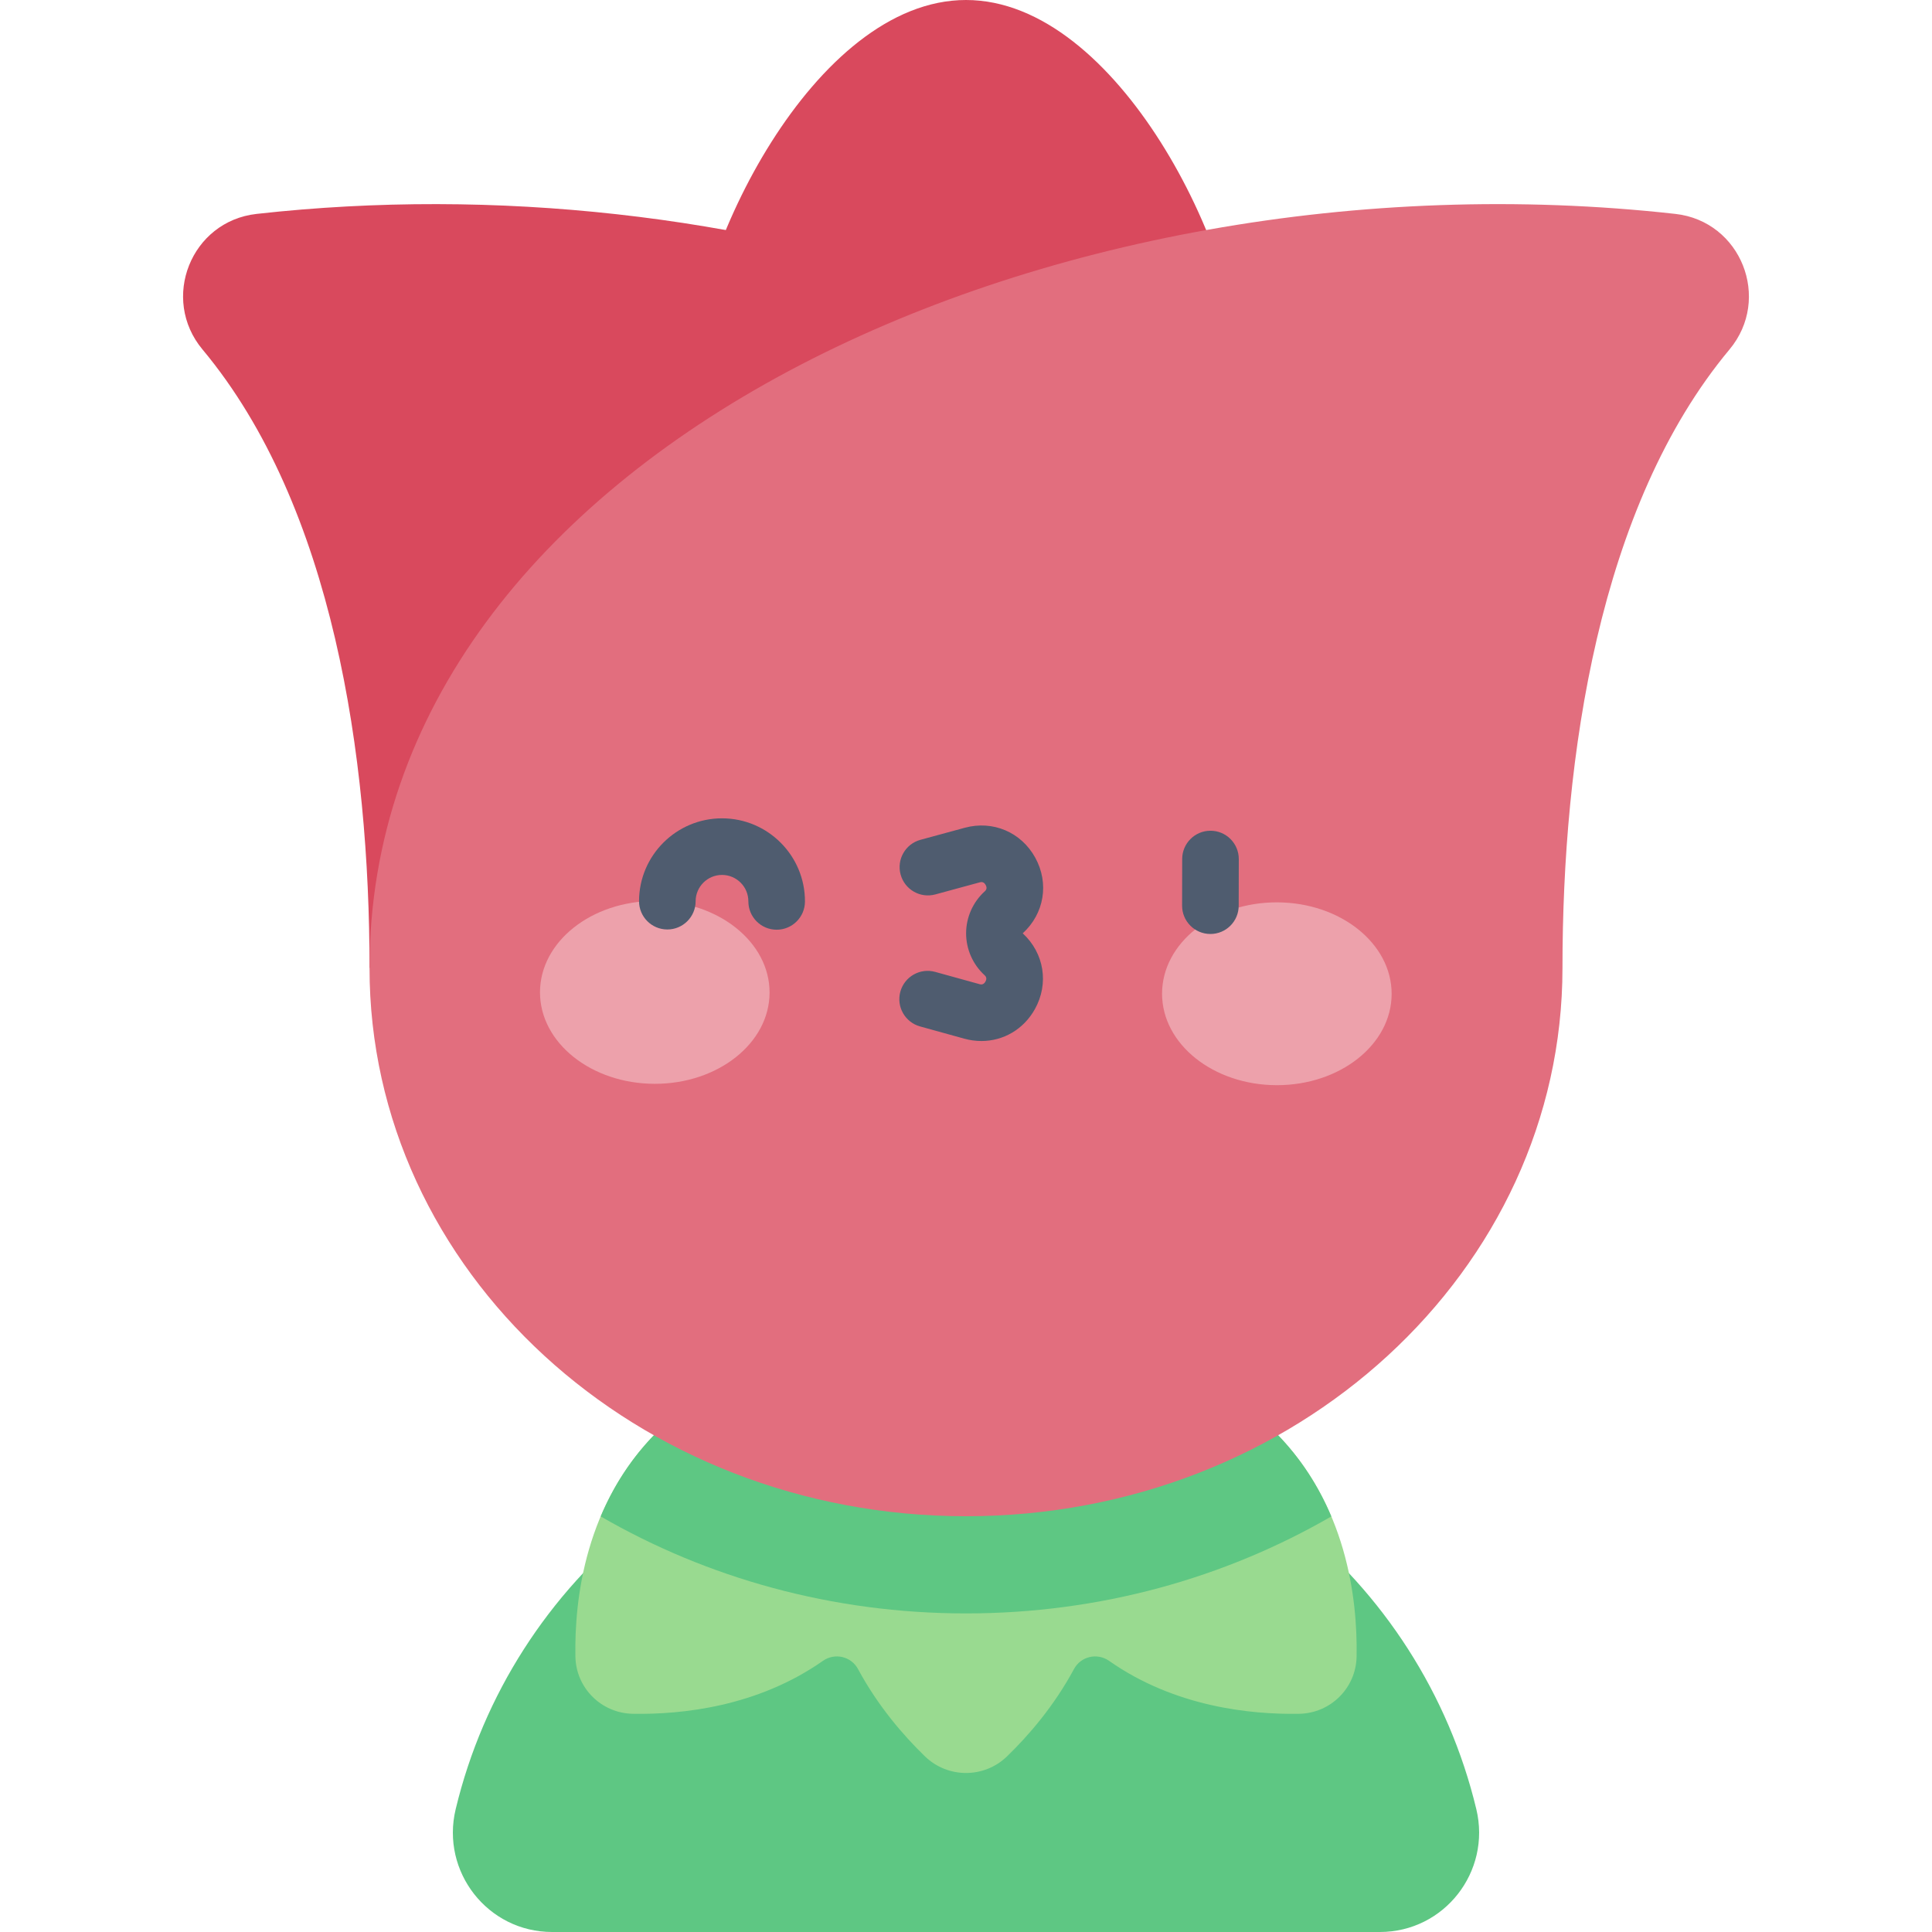 <svg id="Capa_1" enable-background="new 0 0 512 512" height="512" viewBox="0 0 512 512" width="512" xmlns="http://www.w3.org/2000/svg"><g><path d="m365.683 512c17.049 0 29.534-15.96 25.56-32.539-14.65-61.109-69.642-106.531-135.243-106.531s-120.593 45.422-135.243 106.531c-3.975 16.58 8.511 32.539 25.56 32.539z" fill="#5ec783"/><path d="m337.862 379.484c-17.747-17.747-43.467-20.969-58.331-7.624-6.435-6.466-14.617-10.345-23.531-10.345-8.913 0-17.096 3.879-23.531 10.345-14.864-13.345-40.584-10.123-58.331 7.624-18.977 18.977-21.93 44.138-21.65 59.533.151 8.322 6.883 15.007 15.204 15.154 13.04.231 33.052-1.869 50.388-14.026 3.141-2.203 7.486-1.207 9.305 2.172 5.314 9.873 12.105 17.683 17.739 23.138 6.061 5.869 15.69 5.869 21.751 0 5.633-5.456 12.425-13.266 17.739-23.138 1.818-3.378 6.164-4.375 9.305-2.172 17.336 12.158 37.348 14.257 50.388 14.027 8.322-.147 15.053-6.833 15.204-15.154.281-15.396-2.672-40.556-21.649-59.534z" fill="#99da90"/><path d="m328.953 99.818c0-32.672-32.662-99.818-72.953-99.818s-72.953 67.146-72.953 99.818c0 32.673 32.662 59.159 72.953 59.159s72.953-26.486 72.953-59.159z" fill="#d9495d"/><path d="m97.928 256.525c0-55.823-9.588-122.351-44.261-163.909-11.217-13.445-3.066-33.987 14.336-35.928 126.886-14.16 262.699 30.475 319.114 113.762z" fill="#d9495d"/><path d="m256 361.516c-8.913 0-17.096 3.879-23.531 10.345-14.864-13.345-40.584-10.123-58.331 7.624-6.899 6.899-11.672 14.615-14.95 22.382 28.134 16.284 61.31 25.707 96.812 25.707s68.678-9.423 96.812-25.707c-3.278-7.767-8.051-15.483-14.95-22.382-17.747-17.747-43.467-20.969-58.331-7.624-6.435-6.466-14.617-10.345-23.531-10.345z" fill="#5ec783"/><path d="m97.928 256.525c0 80.244 70.771 145.294 158.072 145.294s158.072-65.05 158.072-145.294c0-55.823 9.588-122.351 44.261-163.909 11.217-13.445 3.066-33.986-14.336-35.928-165.445-18.463-346.069 63.033-346.069 199.837z" fill="#e26e7e"/><g><g><g fill="#eda1ab"><ellipse cx="173.557" cy="263.05" rx="24.225" ry="30.42" transform="matrix(.002 -1 1 .002 -89.873 436.029)"/><ellipse cx="338.443" cy="263.41" rx="24.225" ry="30.42" transform="matrix(.002 -1 1 .002 74.292 601.275)"/></g></g><g fill="#4f5c6f"><path d="m320.768 247.515c-.005 0-.009 0-.015 0-4.142-.008-7.493-3.372-7.485-7.514l.023-12.362c.008-4.137 3.364-7.486 7.5-7.486h.015c4.142.008 7.493 3.372 7.485 7.514l-.023 12.362c-.008 4.138-3.365 7.486-7.5 7.486z"/><path d="m260.078 275.881c-1.494 0-3.016-.204-4.536-.624l-11.709-3.239c-3.992-1.105-6.333-5.236-5.228-9.228 1.104-3.992 5.238-6.333 9.228-5.229l11.709 3.239c.347.096 1.073.297 1.615-.677.541-.974-.014-1.484-.279-1.729-3.09-2.841-4.857-6.88-4.849-11.079.009-4.199 1.793-8.231 4.896-11.061.269-.245.824-.752.288-1.729-.537-.977-1.264-.779-1.611-.684l-11.724 3.189c-3.999 1.086-8.118-1.272-9.206-5.269-1.087-3.997 1.272-8.118 5.268-9.205l11.724-3.189c7.46-2.028 14.972 1.16 18.694 7.934 3.723 6.774 2.388 14.826-3.323 20.035 5.688 5.253 6.988 13.311 3.235 20.068-2.986 5.38-8.365 8.477-14.192 8.477z"/><path d="m205.825 246.383c-.006 0-.011 0-.017 0-4.142-.009-7.492-3.374-7.483-7.517.009-3.852-3.119-6.994-6.972-7.002-.005 0-.011 0-.016 0-3.846 0-6.978 3.124-6.986 6.972-.009 4.136-3.365 7.483-7.5 7.483-.006 0-.011 0-.017 0-4.142-.009-7.492-3.374-7.483-7.517.026-12.106 9.886-21.939 21.986-21.939h.049c12.123.027 21.965 9.912 21.938 22.035-.008 4.138-3.364 7.485-7.499 7.485z"/></g></g></g></svg>